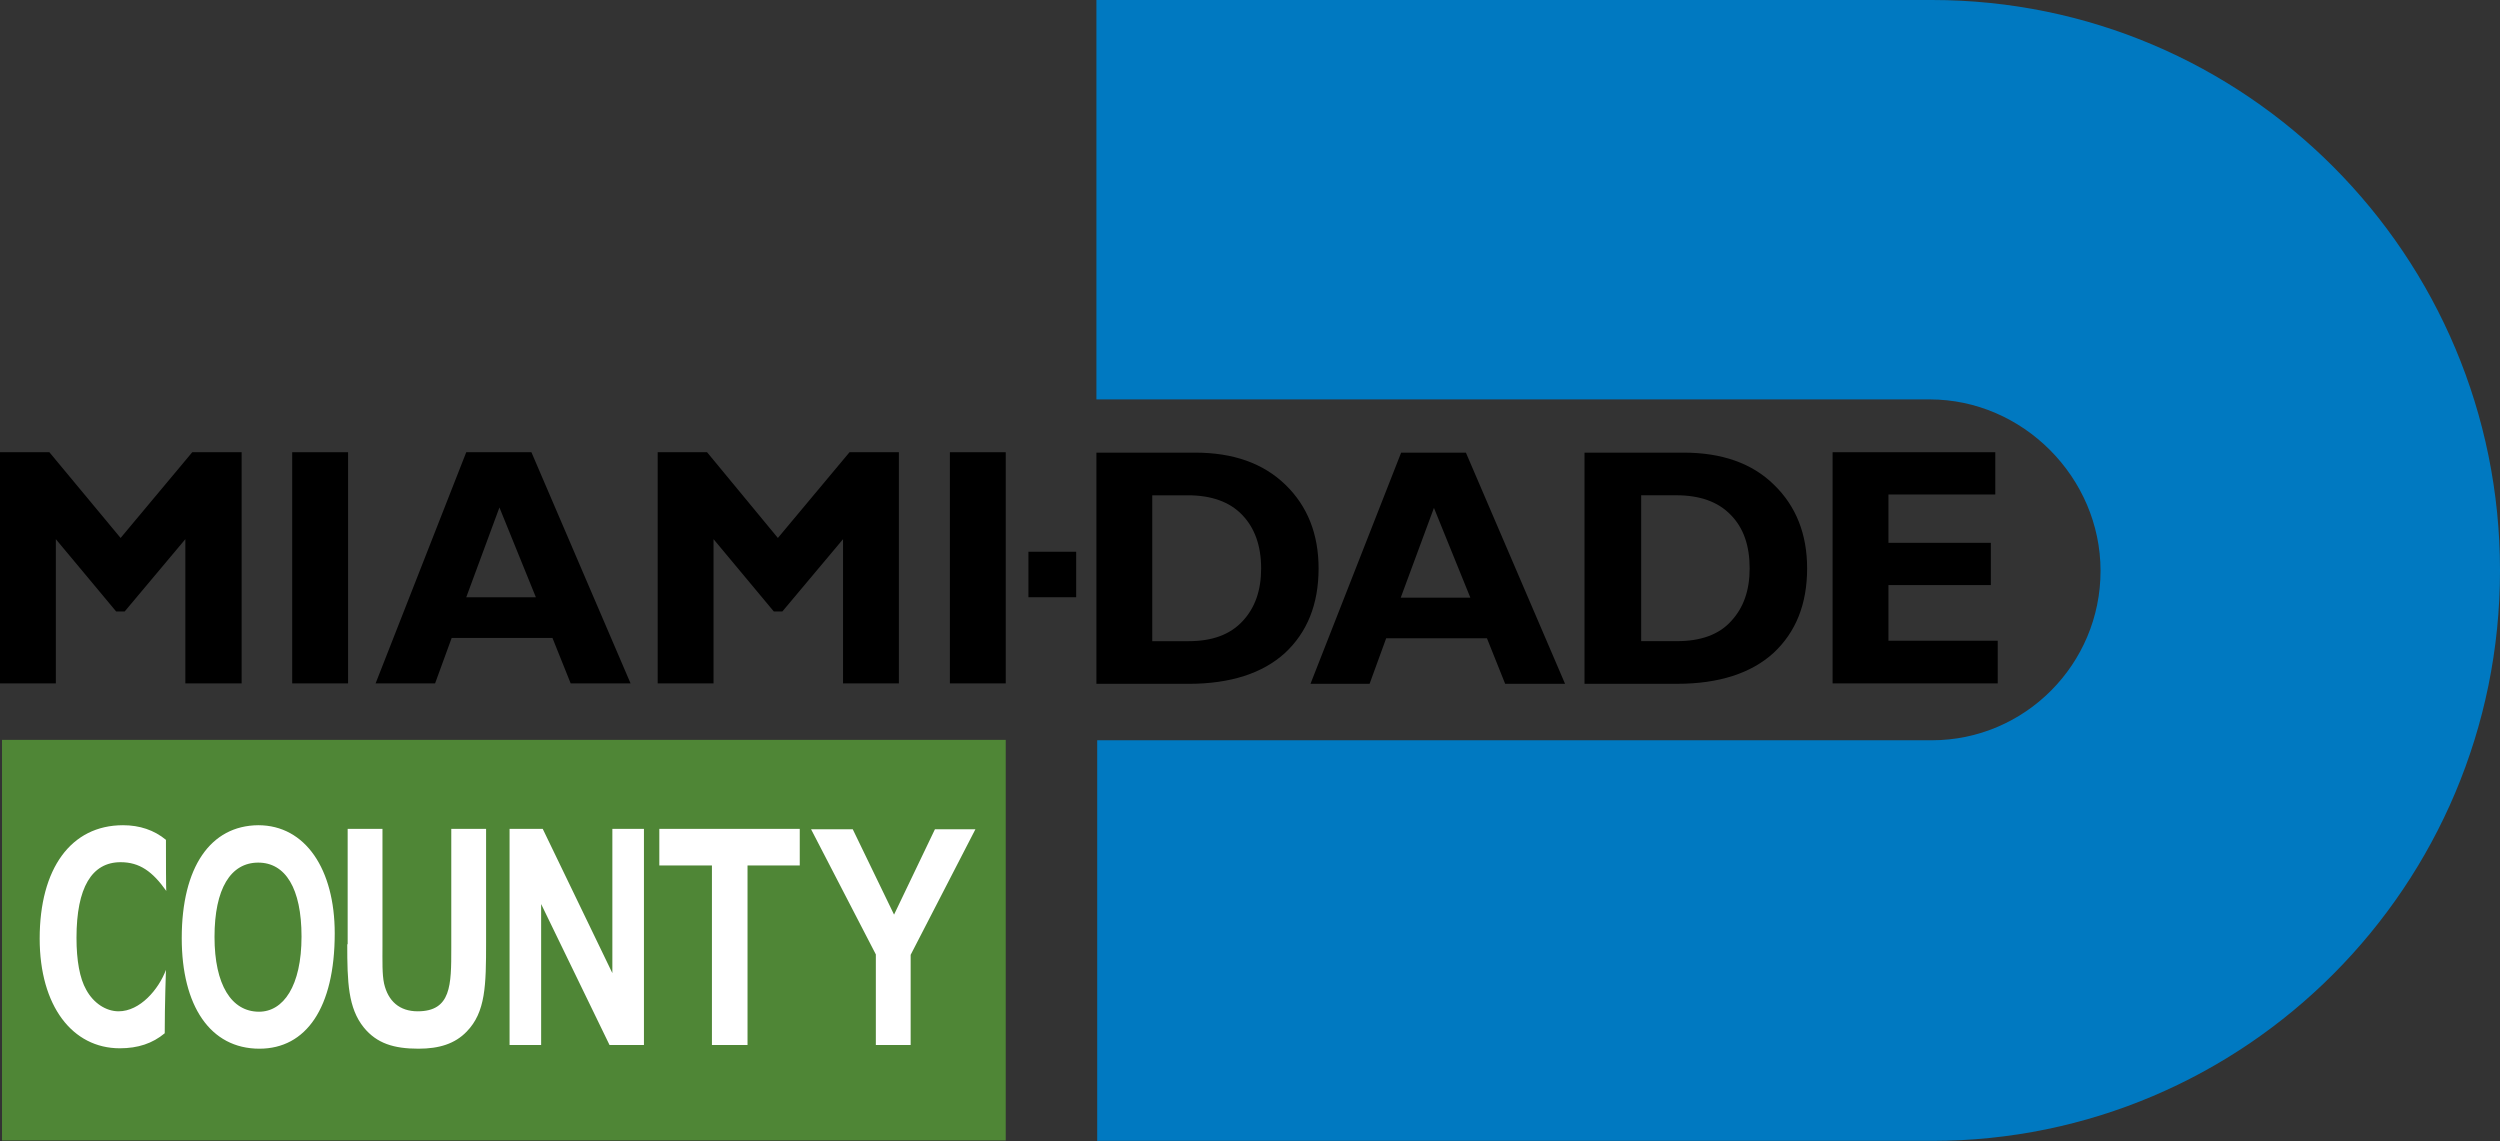 <svg width="92" height="42" viewBox="0 0 92 42" fill="none" xmlns="http://www.w3.org/2000/svg">
<rect x="0" y="0" width="92" height="42" fill="#333333" stroke="none"/>
<path d="M4.438 19.797L7.075 16.642H8.892V25.149H6.821V19.841L4.587 22.503H4.275L2.055 19.841V25.149H0V16.642H1.817L4.438 19.797Z" fill="black"/>
<path d="M12.809 16.642V25.149H10.753V16.642H12.809Z" fill="black"/>
<path d="M19.556 16.642L23.205 25.149H21.001L20.33 23.475H16.622L16.011 25.149H13.822L17.158 16.642H19.556ZM19.72 21.979L18.379 18.675L17.158 21.979H19.72Z" fill="black"/>
<path d="M28.626 19.797L31.262 16.642H33.079V25.149H31.024V19.841L28.79 22.503H28.477L26.258 19.841V25.149H24.203V16.642H26.02L28.626 19.797Z" fill="black"/>
<path d="M37.011 16.642V25.149H34.956V16.642H37.011Z" fill="black"/>
<path d="M40.348 16.657H43.982C45.382 16.657 46.484 17.046 47.303 17.838C48.122 18.631 48.524 19.663 48.524 20.919C48.524 22.234 48.107 23.266 47.288 24.029C46.469 24.776 45.278 25.165 43.743 25.165H40.348V16.657ZM42.403 18.212V23.595H43.743C44.607 23.595 45.263 23.356 45.724 22.862C46.186 22.369 46.41 21.726 46.41 20.919C46.41 20.081 46.171 19.423 45.709 18.945C45.248 18.466 44.578 18.227 43.714 18.227H42.403V18.212Z" fill="black"/>
<path d="M53.945 16.657L57.594 25.164H55.39L54.72 23.489H51.011L50.401 25.164H48.226L51.562 16.657H53.945ZM54.109 21.994L52.769 18.69L51.547 21.994H54.109Z" fill="black"/>
<path d="M58.34 16.657H61.959C63.359 16.657 64.476 17.045 65.281 17.838C66.1 18.63 66.502 19.662 66.502 20.918C66.502 22.234 66.085 23.265 65.266 24.028C64.446 24.775 63.255 25.164 61.721 25.164H58.31V16.657H58.34ZM60.395 18.212V23.594H61.721C62.585 23.594 63.255 23.355 63.702 22.861C64.163 22.368 64.387 21.725 64.387 20.918C64.387 20.081 64.163 19.423 63.687 18.944C63.225 18.466 62.555 18.226 61.691 18.226H60.395V18.212Z" fill="black"/>
<path d="M73.516 23.594V25.149H67.439V16.642H73.427V18.197H69.495V19.976H73.263V21.531H69.495V23.579H73.516V23.594Z" fill="black"/>
<path d="M39.603 20.304H37.846V21.978H39.603V20.304Z" fill="black"/>
<path d="M40.377 41.985V27.242H71.089C74.514 27.242 77.3 24.446 77.3 21.008C77.3 17.569 74.44 14.698 71.014 14.698H40.348V0H71.089C82.647 0 92 9.405 92 20.992C92 32.595 82.632 41.985 71.089 41.985H40.377Z" fill="#0079C1"/>
<path d="M37.011 27.227H0.074V41.97H37.011V27.227Z" fill="#4F8636"/>
<path d="M6.107 30.906C5.675 30.548 5.139 30.368 4.528 30.368C2.607 30.368 1.46 31.968 1.46 34.54C1.46 37.022 2.666 38.577 4.409 38.577C5.079 38.577 5.615 38.397 6.062 38.024C6.062 36.947 6.107 35.691 6.107 35.691C5.839 36.409 5.154 37.216 4.364 37.216C3.903 37.216 3.441 36.917 3.173 36.424C2.934 36.005 2.815 35.347 2.815 34.51C2.815 32.656 3.381 31.729 4.439 31.729C5.139 31.729 5.615 32.073 6.122 32.79C6.107 32.82 6.107 31.52 6.107 30.906ZM6.688 34.525C6.688 37.007 7.73 38.592 9.547 38.592C11.26 38.592 12.318 37.096 12.318 34.345C12.318 31.998 11.245 30.368 9.503 30.368C7.745 30.383 6.688 31.908 6.688 34.525ZM7.894 34.48C7.894 32.701 8.49 31.744 9.503 31.744C10.501 31.744 11.096 32.686 11.096 34.465C11.096 36.289 10.426 37.231 9.532 37.231C8.52 37.231 7.894 36.244 7.894 34.48ZM12.779 34.749C12.779 36.14 12.809 37.096 13.39 37.814C13.867 38.397 14.492 38.592 15.401 38.592C16.16 38.592 16.741 38.412 17.173 37.964C17.873 37.246 17.888 36.259 17.888 34.674V30.503H16.607V34.899C16.607 36.244 16.607 37.216 15.371 37.216C14.701 37.216 14.284 36.842 14.135 36.199C14.06 35.855 14.075 35.377 14.075 34.809V30.503H12.794V34.749H12.779ZM19.914 38.457V33.269L22.431 38.457H23.697V30.503H22.535V35.811L19.973 30.503H18.752V38.457H19.914ZM27.509 38.457V31.848H29.431V30.503H24.263V31.848H26.199V38.457H27.509ZM33.512 38.457V35.138L35.895 30.518H34.405L32.901 33.658L31.382 30.518H29.848L32.231 35.123V38.457H33.512Z" fill="white"/>
</svg>
